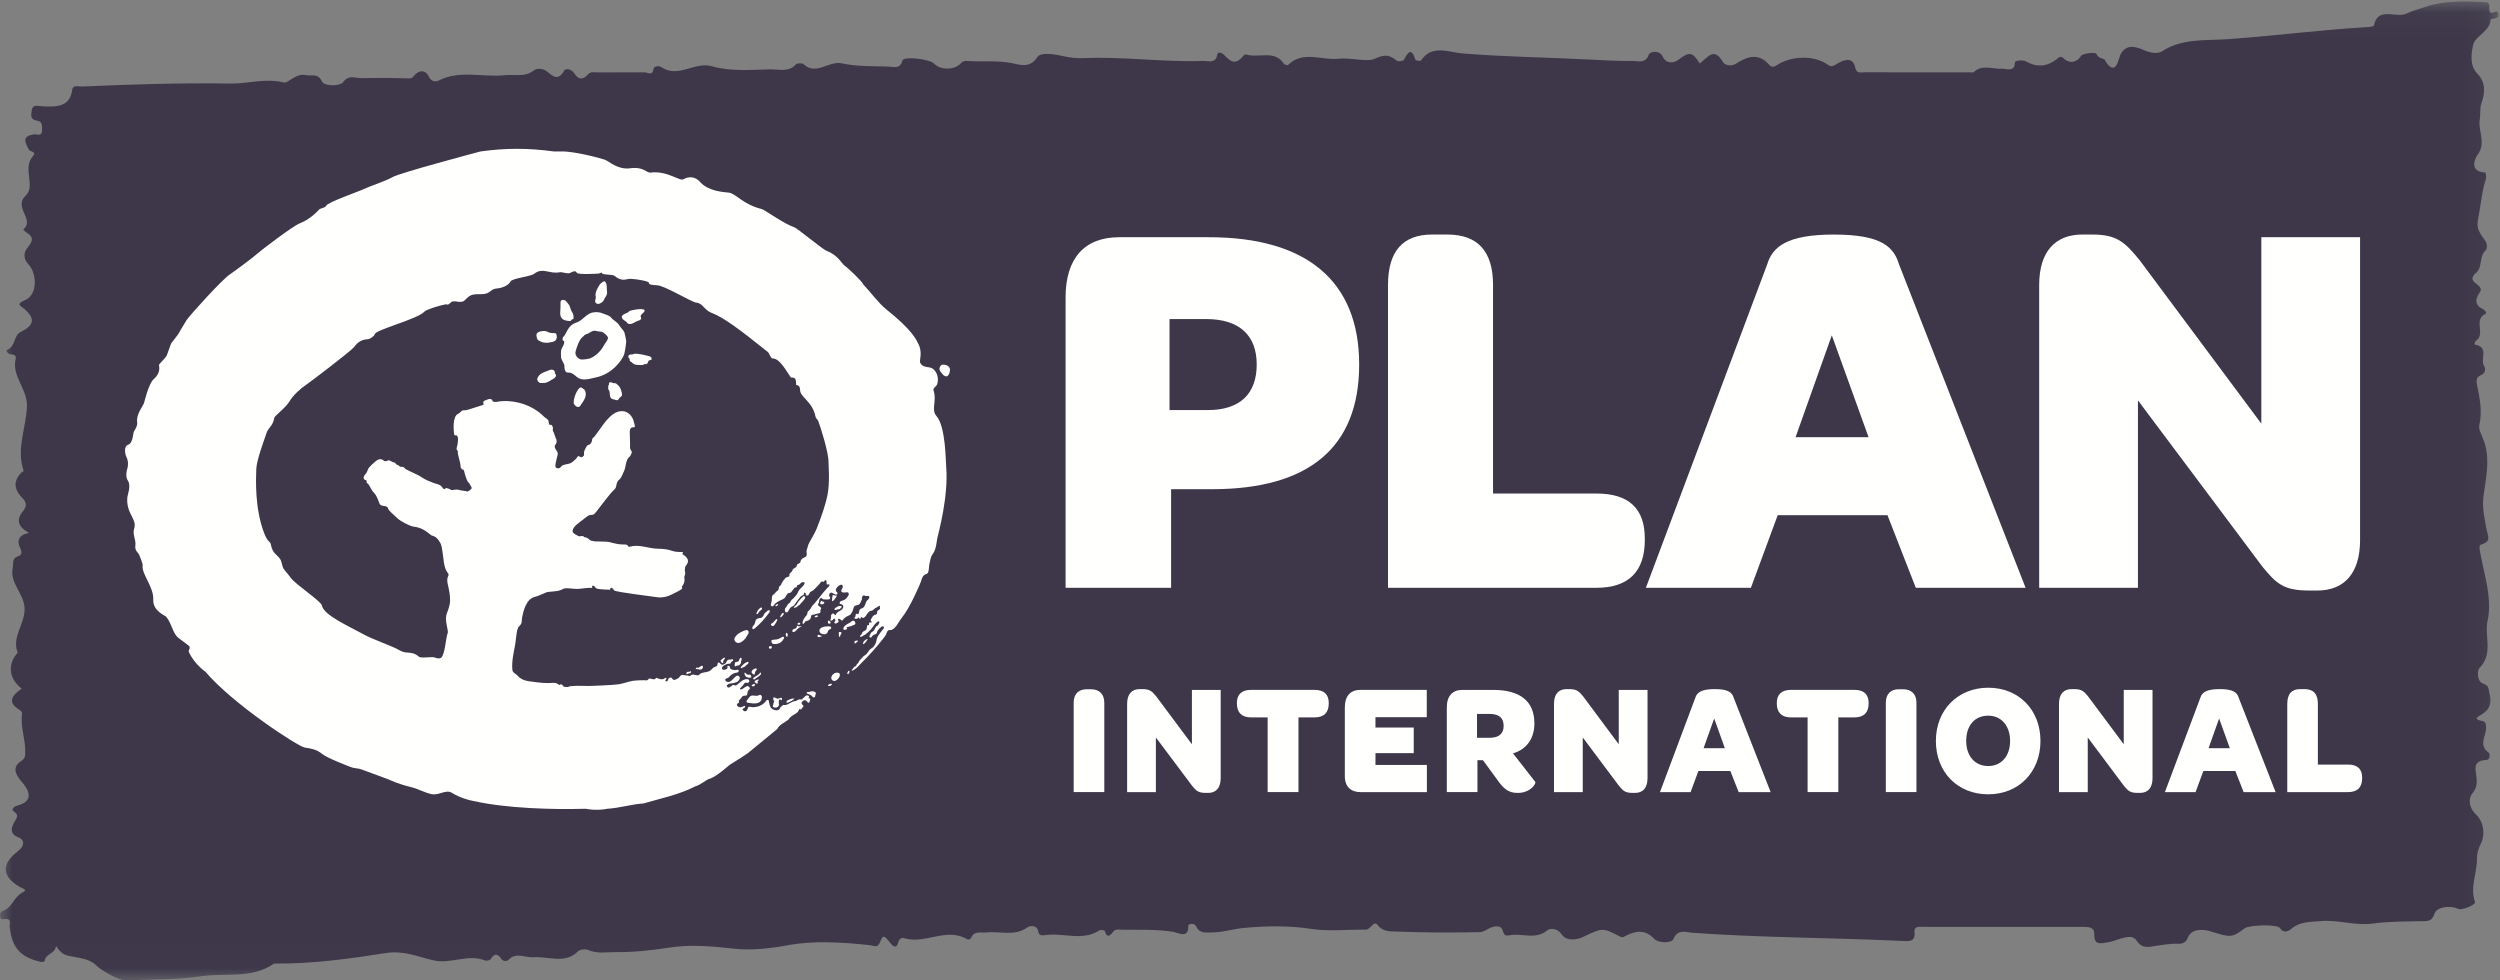<svg width="102" height="40" viewBox="0 0 102 40" fill="none" xmlns="http://www.w3.org/2000/svg">
<rect x="0" y="0" width="102" height="40" fill="#808080" stroke="none"/>
<mask id="mask0_404_721" style="mask-type:alpha" maskUnits="userSpaceOnUse" x="0" y="0" width="102" height="40">
<path d="M0 0.061H101.934V39.994H0V0.061Z" fill="white"/>
</mask>
<g mask="url(#mask0_404_721)">
<path fill-rule="evenodd" clip-rule="evenodd" d="M2.283 38.597C2.266 38.913 1.834 38.916 1.825 39.209C1.825 39.225 1.723 39.256 1.676 39.248C0.821 39.052 0.485 38.665 0.394 37.804C0.379 37.669 0.506 37.447 0.126 37.5C-0.056 37.526 -0.014 37.211 0.076 37.184C0.503 37.052 0.548 36.604 0.91 36.419C1.142 36.3 0.964 36.273 0.824 36.195C0.068 35.766 0.039 35.256 0.733 34.728C0.997 34.526 1.027 34.267 0.741 34.158C0.357 34.01 0.493 33.726 0.557 33.593C0.651 33.396 0.827 33.282 0.545 33.09C0.464 33.034 0.552 32.908 0.715 32.865C1.274 32.718 1.293 32.372 0.907 31.921C0.719 31.705 0.422 31.336 0.855 31.058C1.041 30.94 1.027 30.82 1.03 30.676C1.042 30.162 0.829 29.665 0.898 29.146C0.907 29.075 0.881 29.014 0.795 28.961C0.255 28.635 0.522 28.355 0.884 28.096C0.372 27.69 0.299 27.144 0.682 26.676C0.694 26.661 0.73 26.643 0.725 26.636C0.46 25.991 1.028 25.456 1.003 24.817C0.978 24.207 0.38 23.781 0.521 23.161C0.559 22.988 0.464 22.786 0.748 22.692C0.886 22.646 0.911 22.523 0.825 22.36C0.678 22.072 0.757 21.823 1.177 21.743C0.715 21.474 0.654 21.196 0.947 20.844C1.085 20.679 1.091 20.502 0.944 20.355C0.564 19.971 0.531 19.64 0.869 19.282C0.903 19.249 0.981 19.254 0.954 19.17C0.665 18.3 1.065 17.453 1.099 16.592C1.129 15.867 0.458 15.339 0.642 14.627C0.669 14.518 0.574 14.46 0.449 14.455C0.319 14.448 0.229 14.3 0.286 14.277C0.651 14.131 0.543 13.695 0.84 13.547C1.384 13.274 1.456 13.016 1.011 12.62C0.821 12.45 0.616 12.425 1.048 12.232C1.524 12.02 1.525 11.168 1.152 10.775C0.941 10.553 0.964 10.298 1.12 10.109C1.326 9.862 1.407 9.682 1.082 9.487C1.03 9.457 0.993 9.405 0.95 9.365C1.445 8.944 0.521 8.481 1.056 7.971C1.464 7.581 0.901 6.872 1.341 6.374C1.514 6.183 1.22 6.193 1.172 6.095C1.033 5.819 0.864 5.543 1.41 5.481C1.515 5.467 1.699 5.582 1.713 5.343C1.723 5.167 1.732 4.957 1.543 4.93C1.2 4.883 1.277 4.678 1.295 4.507C1.322 4.234 1.581 4.332 1.738 4.339C2.315 4.363 2.851 4.368 2.946 3.672C2.976 3.44 3.21 3.537 3.356 3.53C5.371 3.442 7.385 3.376 9.401 3.409C10.124 3.42 10.828 3.177 11.578 3.366C11.759 3.411 12.075 2.968 12.477 3.064C12.707 3.12 12.966 2.96 13.136 3.324C13.236 3.541 13.889 3.505 13.988 3.365C14.223 3.032 14.489 3.192 14.74 3.186C15.373 3.176 16.007 3.177 16.64 3.198C16.776 3.2 16.809 3.201 16.9 3.085C17.079 2.857 17.364 2.829 17.501 3.135C17.598 3.352 17.803 3.337 17.904 3.284C18.767 2.844 19.698 3.166 20.588 3.068C20.991 3.025 21.419 3.167 21.791 2.865C21.892 2.783 22.146 2.78 22.315 2.915C22.545 3.096 22.764 3.326 23.01 2.892C23.089 2.75 23.331 2.836 23.425 2.986C23.596 3.259 23.782 3.269 23.991 3.035C24.109 2.904 24.262 2.957 24.399 2.955C25.031 2.949 25.666 2.956 26.299 2.95C26.427 2.949 26.621 3.112 26.66 2.826C26.679 2.674 26.904 2.687 26.968 2.731C27.67 3.216 28.333 2.497 29.053 2.705C29.816 2.924 30.639 2.845 31.437 2.83C31.789 2.825 32.186 2.958 32.476 2.624C32.518 2.578 32.727 2.567 32.776 2.613C33.305 3.105 33.799 2.467 34.344 2.584C34.951 2.718 35.602 2.696 36.233 2.715C36.446 2.721 36.726 2.84 36.822 2.467C36.866 2.285 37.938 2.406 38.114 2.597C38.361 2.863 38.941 2.87 39.201 2.584C39.327 2.447 39.468 2.491 39.599 2.496C40.162 2.519 40.721 2.467 41.291 2.577C41.584 2.633 42.013 2.807 42.317 2.338C42.463 2.108 43.043 2.216 43.398 2.294C43.67 2.354 43.936 2.385 44.203 2.372C45.833 2.299 47.454 2.544 49.084 2.486C49.296 2.478 49.597 2.613 49.66 2.237C49.681 2.106 49.83 2.121 49.957 2.255C50.274 2.595 50.456 2.607 50.733 2.276C50.81 2.187 50.854 2.23 50.93 2.245C51.418 2.35 52.024 2.046 52.383 2.603C52.407 2.638 52.533 2.67 52.552 2.652C53.16 2.045 53.934 2.476 54.622 2.396C55.104 2.34 55.775 2.542 56.08 2.402C56.524 2.196 56.697 2.243 56.994 2.482C57.042 2.522 57.255 2.491 57.28 2.443C57.451 2.114 57.588 1.931 57.753 2.444C57.764 2.473 57.961 2.495 57.978 2.47C58.409 1.802 59.126 2.134 59.648 2.178C61.373 2.319 63.098 2.34 64.823 2.428C65.403 2.457 65.984 2.495 66.565 2.486C66.821 2.481 67.148 2.62 67.275 2.218C67.301 2.135 67.695 1.988 67.855 2.338C67.968 2.584 68.267 2.601 68.477 2.44C68.92 2.101 69.055 2.11 69.347 2.589C69.649 2.392 69.917 1.865 70.3 2.538C70.355 2.635 70.609 2.742 70.831 2.596C71.295 2.291 71.769 2.147 72.199 2.663C72.271 2.748 72.383 2.733 72.476 2.672C73.081 2.264 74.02 2.244 74.57 2.638C74.735 2.754 74.804 2.689 74.968 2.593C75.207 2.453 75.6 2.278 75.698 2.775C75.745 3.019 75.941 2.948 76.087 2.948C77.523 2.954 78.96 2.952 80.397 2.952C80.438 2.952 80.502 2.966 80.522 2.948C80.873 2.611 81.293 2.827 81.687 2.804C81.844 2.798 82.207 2.962 82.207 2.549C82.207 2.455 82.552 2.442 82.67 2.509C83.149 2.776 83.553 2.705 83.952 2.385C83.989 2.354 84.071 2.257 84.195 2.381C84.433 2.615 84.753 2.55 84.909 2.275C84.959 2.186 85.501 2.108 85.535 2.2C85.596 2.379 85.847 2.401 85.852 2.411C86.314 3.224 86.441 2.393 86.501 2.257C86.731 1.743 87.2 1.926 87.466 2.043C87.749 2.167 88.035 2.209 88.212 2.092C89.034 1.554 90.006 1.662 90.9 1.598C92.799 1.463 94.68 1.216 96.576 1.107C96.676 1.102 96.85 1.076 96.857 1.039C97.012 0.25 97.752 0.753 98.179 0.556C98.424 0.442 98.719 0.357 98.967 0.275C99.738 0.02 100.599 0.039 101.43 0.094C101.658 0.109 101.516 0.354 101.586 0.482C101.672 0.637 101.874 0.331 101.927 0.559C101.988 0.819 101.623 0.725 101.617 0.806C101.583 1.288 100.987 1.469 100.905 1.829C100.824 2.182 100.758 2.68 101.069 2.997C101.447 3.38 101.377 3.835 101.251 4.178C101.162 4.433 101.213 4.645 101.175 4.871C101.094 5.344 101.451 5.826 101.085 6.315C101.015 6.408 100.688 7.005 101.393 7.036C101.41 7.037 101.454 7.222 101.426 7.305C101.282 7.717 101.244 8.141 101.172 8.562C101.066 9.197 100.971 9.253 101.4 9.825C101.471 9.92 101.489 10.147 101.419 10.21C101.114 10.48 101.328 10.936 100.971 11.173C100.957 11.182 100.954 11.204 100.94 11.218C100.664 11.552 101.39 11.614 101.176 11.927C100.989 12.199 100.946 12.446 101.318 12.62C101.404 12.664 101.461 12.777 101.42 12.795C100.882 13.05 101.443 13.632 101.008 13.911C100.972 13.934 100.973 14.005 100.957 14.053C101.579 14.156 101.178 14.652 101.351 14.931C101.419 15.04 101.422 15.233 101.194 15.32C101.041 15.377 101.03 15.537 101.056 15.672C101.171 16.233 101.29 16.779 101.152 17.369C101.113 17.539 101.319 17.868 101.391 18.136C101.59 18.86 101.412 19.555 101.324 20.267C101.269 20.709 101.373 21.173 101.455 21.62C101.499 21.867 101.661 22.09 101.247 22.21C101.111 22.247 101.177 22.45 101.199 22.578C101.362 23.488 101.693 24.438 101.495 25.313C101.351 25.953 101.748 26.68 101.151 27.263C101.085 27.326 101.033 27.796 101.312 27.89C101.57 27.981 101.52 28.111 101.565 28.269C101.67 28.638 101.615 28.939 101.245 29.153C101.082 29.248 100.904 29.345 101.248 29.409C101.43 29.443 101.421 29.539 101.431 29.653C101.463 30.007 101.085 30.393 101.55 30.717C101.597 30.751 101.605 30.996 101.457 31.004C100.865 31.036 101.006 31.37 101.04 31.705C101.064 31.928 101.064 32.14 100.866 32.378C100.712 32.566 100.708 32.936 101.028 33.238C101.342 33.534 101.402 34.063 101.224 34.413C101.12 34.624 101.056 34.814 101.06 35.019C101.07 35.613 100.768 36.195 100.979 36.8C101.019 36.92 100.44 37.15 100.301 37.085C99.919 36.908 99.405 37.035 99.334 37.264C99.214 37.635 99.005 37.58 98.746 37.585C98.096 37.599 97.455 37.592 96.802 37.681C96.102 37.78 95.395 37.515 94.675 37.582C94.252 37.618 93.827 37.597 93.484 37.898C93.456 37.925 93.202 38.138 93.031 37.873C92.913 37.693 91.759 37.739 91.575 37.879C91.053 38.284 90.976 38.239 90.186 37.998C90.015 37.943 89.432 37.82 89.257 38.266C89.192 38.435 89.072 38.513 88.879 38.504C88.542 38.491 88.218 38.558 87.888 38.602C87.658 38.635 87.4 38.716 87.169 38.371C86.95 38.047 86.421 38.366 86.064 38.433C85.632 38.516 85.438 38.556 85.444 38.08C85.447 37.828 85.198 37.815 84.976 37.815C82.822 37.816 80.666 37.815 78.511 37.817C78.338 37.818 78.083 37.759 78.111 38.04C78.157 38.45 77.858 38.401 77.586 38.389C74.743 38.255 71.891 38.261 69.047 38.057C68.793 38.039 68.451 37.883 68.273 38.318C68.21 38.477 67.683 38.501 67.487 38.299C67.099 37.897 66.719 37.981 66.304 38.194C66.224 38.236 66.193 38.264 66.101 38.215C65.364 37.828 65.379 37.859 64.568 38.236C64.328 38.345 63.905 38.415 63.707 38.112C63.535 37.857 63.239 37.867 63.125 37.961C62.639 38.364 62.08 38.052 61.578 38.162C61.233 38.237 61.407 37.845 61.144 37.804C60.807 37.749 60.625 38.029 60.369 38.032C59.241 38.053 58.115 38.052 56.989 38.008C56.739 37.998 56.427 38.03 56.205 37.74C56.044 37.529 55.933 37.934 55.718 37.931C54.979 37.919 54.224 38.01 53.505 37.9C52.576 37.755 51.646 37.778 50.741 37.861C50.332 37.896 49.896 38.043 49.452 38.043C49.209 38.043 48.943 38.102 48.812 37.808C48.74 37.648 48.477 37.672 48.481 37.777C48.506 38.324 48.036 38.048 47.893 38.023C47.196 37.905 46.497 37.942 45.799 37.934C45.665 37.932 45.512 37.879 45.403 38.03C45.272 38.211 45.145 38.258 45.076 37.981C45.071 37.956 44.909 37.927 44.864 37.955C44.162 38.417 43.372 38.04 42.636 38.155C42.517 38.175 42.38 38.168 42.358 38.001C42.322 37.727 42.014 37.767 41.924 37.833C41.402 38.212 40.807 37.986 40.251 38.043C40.017 38.068 39.738 37.966 39.622 38.268C39.61 38.304 39.505 38.348 39.484 38.334C38.635 37.81 37.759 38.534 36.904 38.282C36.776 38.243 36.685 38.306 36.647 38.455C36.577 38.722 36.438 38.618 36.325 38.474C36.075 38.153 36.024 38.132 35.91 38.426C35.806 38.7 35.678 38.584 35.49 38.563C34.384 38.446 33.237 38.366 32.178 38.56C31.409 38.701 30.655 38.785 29.927 38.704C29.041 38.603 28.138 38.53 27.294 38.663C26.563 38.777 25.847 38.854 25.115 38.846C24.744 38.842 24.365 38.923 23.999 38.759C23.891 38.713 23.663 38.733 23.592 38.805C23.057 39.353 22.378 39.009 21.77 39.056C21.427 39.083 21.061 38.831 20.745 39.162C20.682 39.228 20.526 39.228 20.463 39.133C20.305 38.901 20.177 38.885 20.02 39.133C19.991 39.179 19.851 39.213 19.793 39.188C19.095 38.907 18.401 39.341 17.704 39.186C17.066 39.045 16.486 38.77 15.757 38.883C14.246 39.117 12.724 39.333 11.181 39.312C10.296 39.942 9.212 39.688 8.226 39.829C7.208 39.978 6.16 39.955 5.125 39.999C4.856 40.011 4.121 39.589 3.918 39.383C3.63 39.095 3.176 39.082 2.806 38.999C2.518 38.936 2.433 38.794 2.283 38.597Z" fill="#3D3749"/>
</g>
<path fill-rule="evenodd" clip-rule="evenodd" d="M47.717 16.731H49.282C50.59 16.731 51.274 16.067 51.274 14.873C51.274 13.681 50.567 13.018 49.217 13.018H47.717V16.731ZM43.476 12.133C43.476 10.541 44.245 9.679 45.66 9.679H49.325C53.288 9.679 55.454 11.448 55.454 14.873C55.454 18.279 53.374 19.959 49.453 19.959H47.781V23.982H43.476V12.133Z" fill="#FFFFFE"/>
<path fill-rule="evenodd" clip-rule="evenodd" d="M56.631 11.625C56.631 10.232 57.252 9.569 58.431 9.569H59.052C60.273 9.569 60.916 10.232 60.916 11.625V20.136H65.136C66.466 20.136 67.108 20.756 67.108 21.972V22.036C67.108 23.297 66.466 23.982 65.136 23.982H56.631V11.625Z" fill="#FFFFFE"/>
<path fill-rule="evenodd" clip-rule="evenodd" d="M73.259 17.837H76.237L74.738 13.681L73.259 17.837ZM77.009 21.021H72.53L71.437 23.982H67.152L72.102 10.785C72.317 10.077 72.894 9.57 74.822 9.57C76.773 9.57 77.265 10.077 77.48 10.785L82.644 23.982H78.165L77.009 21.021Z" fill="#FFFFFE"/>
<path fill-rule="evenodd" clip-rule="evenodd" d="M83.199 11.625C83.199 10.254 83.864 9.569 84.957 9.569H85.365C86.371 9.569 86.692 9.879 87.291 10.608L92.262 17.284V9.679H96.291V22.036C96.291 23.408 95.626 24.093 94.555 24.093H94.214C93.183 24.093 92.885 23.828 92.306 23.119L87.228 16.335V23.982H83.199V11.625Z" fill="#FFFFFE"/>
<path fill-rule="evenodd" clip-rule="evenodd" d="M43.806 28.67C43.806 28.305 44.018 28.122 44.33 28.122H44.512C44.837 28.122 45.055 28.305 45.055 28.67V32.317H43.806V28.67Z" fill="#FFFFFE"/>
<path fill-rule="evenodd" clip-rule="evenodd" d="M45.987 28.716C45.987 28.314 46.182 28.116 46.499 28.116H46.619C46.912 28.116 47.005 28.206 47.18 28.42L48.63 30.366V28.148H49.804V31.75C49.804 32.149 49.61 32.35 49.298 32.35H49.199C48.899 32.35 48.811 32.272 48.642 32.066L47.16 30.088V32.318H45.987V28.716Z" fill="#FFFFFE"/>
<path fill-rule="evenodd" clip-rule="evenodd" d="M50.465 28.703V28.684C50.465 28.329 50.666 28.147 51.041 28.147H53.632C54.02 28.147 54.213 28.329 54.213 28.684V28.703C54.213 29.07 54.02 29.27 53.632 29.27H52.977V32.317H51.72V29.27H51.041C50.666 29.27 50.465 29.07 50.465 28.703Z" fill="#FFFFFE"/>
<path fill-rule="evenodd" clip-rule="evenodd" d="M54.869 31.668V28.862C54.869 28.399 55.094 28.147 55.506 28.147H58.212V29.263H56.119V29.683H57.68V30.727H56.119V31.21H58.217V32.318H55.506C55.124 32.318 54.869 32.104 54.869 31.668Z" fill="#FFFFFE"/>
<path fill-rule="evenodd" clip-rule="evenodd" d="M60.262 30.101H60.786C61.161 30.101 61.349 29.927 61.349 29.618C61.349 29.295 61.166 29.128 60.774 29.128H60.262V30.101ZM61.08 31.802L60.505 31.017H60.28V32.317H59.03V28.863C59.03 28.399 59.256 28.148 59.668 28.148H60.918C62.041 28.148 62.603 28.625 62.603 29.516C62.603 30.12 62.297 30.571 61.73 30.738L62.641 31.904C62.678 31.956 62.461 32.351 61.922 32.351C61.535 32.351 61.341 32.175 61.08 31.802Z" fill="#FFFFFE"/>
<path fill-rule="evenodd" clip-rule="evenodd" d="M63.403 28.716C63.403 28.314 63.596 28.116 63.914 28.116H64.032C64.327 28.116 64.422 28.206 64.598 28.42L66.045 30.366V28.148H67.219V31.75C67.219 32.149 67.026 32.35 66.713 32.35H66.612C66.313 32.35 66.227 32.272 66.057 32.066L64.576 30.088V32.318H63.403V28.716Z" fill="#FFFFFE"/>
<path fill-rule="evenodd" clip-rule="evenodd" d="M69.506 30.526H70.374L69.939 29.315L69.506 30.526ZM70.598 31.456H69.295L68.976 32.318H67.727L69.168 28.471C69.23 28.264 69.4 28.115 69.962 28.115C70.529 28.115 70.674 28.264 70.736 28.471L72.242 32.318H70.937L70.598 31.456Z" fill="#FFFFFE"/>
<path fill-rule="evenodd" clip-rule="evenodd" d="M72.493 28.703V28.684C72.493 28.329 72.692 28.147 73.069 28.147H75.66C76.047 28.147 76.24 28.329 76.24 28.684V28.703C76.24 29.07 76.047 29.27 75.66 29.27H75.004V32.317H73.75V29.27H73.069C72.692 29.27 72.493 29.07 72.493 28.703Z" fill="#FFFFFE"/>
<path fill-rule="evenodd" clip-rule="evenodd" d="M76.942 28.67C76.942 28.305 77.154 28.122 77.467 28.122H77.648C77.972 28.122 78.191 28.305 78.191 28.67V32.317H76.942V28.67Z" fill="#FFFFFE"/>
<path fill-rule="evenodd" clip-rule="evenodd" d="M82.012 30.23C82.012 29.618 81.656 29.199 81.12 29.199C80.571 29.199 80.221 29.598 80.221 30.23C80.221 30.848 80.578 31.254 81.12 31.254C81.656 31.254 82.012 30.848 82.012 30.23ZM78.984 30.23C78.984 28.967 79.877 28.059 81.12 28.059C82.364 28.059 83.251 28.961 83.251 30.23C83.251 31.499 82.364 32.408 81.12 32.408C79.872 32.408 78.984 31.506 78.984 30.23Z" fill="#FFFFFE"/>
<path fill-rule="evenodd" clip-rule="evenodd" d="M84.007 28.716C84.007 28.314 84.201 28.116 84.518 28.116H84.636C84.931 28.116 85.025 28.206 85.2 28.42L86.649 30.366V28.148H87.823V31.75C87.823 32.149 87.63 32.35 87.316 32.35H87.217C86.916 32.35 86.829 32.272 86.66 32.066L85.18 30.088V32.318H84.007V28.716Z" fill="#FFFFFE"/>
<path fill-rule="evenodd" clip-rule="evenodd" d="M90.109 30.526H90.977L90.54 29.315L90.109 30.526ZM91.202 31.456H89.897L89.579 32.318H88.328L89.773 28.471C89.836 28.264 90.004 28.115 90.566 28.115C91.135 28.115 91.277 28.264 91.34 28.471L92.845 32.318H91.54L91.202 31.456Z" fill="#FFFFFE"/>
<path fill-rule="evenodd" clip-rule="evenodd" d="M93.321 28.716C93.321 28.31 93.503 28.116 93.846 28.116H94.028C94.383 28.116 94.569 28.31 94.569 28.716V31.195H95.801C96.189 31.195 96.376 31.377 96.376 31.731V31.75C96.376 32.118 96.189 32.318 95.801 32.318H93.321V28.716Z" fill="#FFFFFE"/>
<path fill-rule="evenodd" clip-rule="evenodd" d="M9.385 11.19C9.091 11.375 7.781 12.818 7.612 13.06C7.539 13.168 7.284 13.618 7.264 13.643C7.226 13.693 7.034 13.951 6.999 13.989C6.967 14.018 6.826 14.471 6.792 14.526C6.733 14.624 6.5 14.84 6.486 14.889C6.477 14.92 6.595 15.188 6.272 15.468C6.059 15.657 5.898 16.385 5.876 16.444C5.827 16.577 5.549 16.913 5.596 17.221C5.617 17.354 5.54 17.485 5.467 17.599C5.416 17.704 5.435 18.072 5.223 18.148C5.039 18.214 5.106 18.535 5.152 18.628C5.294 18.9 5.178 19.164 5.177 19.184C5.176 19.205 5.108 19.444 5.213 19.601C5.364 19.823 5.199 20.188 5.193 20.313C5.15 20.978 5.605 21.174 5.474 21.566C5.394 21.811 5.559 22.017 5.522 22.265C5.493 22.469 5.647 22.559 5.676 22.628C5.694 22.666 5.829 23.001 5.821 23.058C5.761 23.417 6.283 23.945 6.253 24.471C6.229 24.923 6.748 25.12 6.782 25.164C7.036 25.48 7.036 25.86 7.308 26.046C7.333 26.065 7.628 26.294 7.663 26.315C7.829 26.413 7.676 26.529 7.7 26.585C7.914 27.086 8.38 27.406 8.38 27.406C9.504 28.729 12.171 30.465 12.429 30.499C12.686 30.536 12.931 30.582 13.13 30.752C13.342 30.933 14.297 31.291 14.299 31.291C14.438 31.352 14.586 31.338 14.726 31.384C14.859 31.433 15.688 31.741 15.808 31.783C15.974 31.846 16.174 31.968 16.794 32.12C17.062 32.184 17.335 32.346 17.611 32.401C17.922 32.464 18.191 32.187 18.45 32.354C18.738 32.537 19.139 32.654 19.326 32.682C20.654 32.981 22.544 33.037 23.892 32.997C23.892 32.997 24.321 33.093 24.78 32.997C25.252 32.972 25.785 32.809 26.254 32.781C26.933 32.582 27.731 32.417 28.37 32.082C28.593 32.029 28.84 31.779 28.981 31.766C29.289 31.643 29.732 31.229 29.781 31.199C29.83 31.169 30.242 30.909 30.242 30.909C30.242 30.909 30.378 30.82 30.516 30.726C30.609 30.648 31.71 29.745 31.71 29.745C31.798 29.557 32.01 29.486 32.169 29.361C32.185 29.333 32.203 29.307 32.226 29.283C32.284 29.221 32.361 29.178 32.434 29.133C32.47 29.112 32.503 29.09 32.534 29.063C32.548 29.045 32.562 29.031 32.572 29.014C32.585 28.992 32.59 28.968 32.603 28.947C32.611 28.937 32.62 28.928 32.633 28.928C32.651 28.927 32.664 28.949 32.682 28.946C32.697 28.944 32.705 28.918 32.711 28.908C32.724 28.881 32.738 28.872 32.76 28.856C32.791 28.837 32.782 28.791 32.76 28.769C32.74 28.75 32.711 28.731 32.705 28.696C32.697 28.647 32.743 28.608 32.782 28.585C32.82 28.563 32.864 28.569 32.9 28.594C32.929 28.614 32.942 28.656 32.975 28.669C33.012 28.681 33.042 28.634 33.038 28.601C33.037 28.573 33.038 28.563 33.058 28.538C33.086 28.494 33.011 28.501 32.991 28.485C32.971 28.47 33.008 28.457 33.012 28.441C33.023 28.395 32.971 28.375 32.936 28.371C32.892 28.368 32.86 28.394 32.831 28.425C32.819 28.443 32.803 28.46 32.785 28.472C32.776 28.477 32.757 28.477 32.749 28.485C32.742 28.494 32.748 28.511 32.745 28.521C32.74 28.543 32.715 28.539 32.698 28.538C32.678 28.536 32.658 28.533 32.639 28.533C32.613 28.535 32.582 28.543 32.558 28.55C32.539 28.557 32.527 28.573 32.51 28.583C32.485 28.597 32.46 28.605 32.43 28.607C32.353 28.614 32.289 28.66 32.221 28.692C32.169 28.718 32.119 28.752 32.062 28.762C32.043 28.766 32.011 28.769 31.991 28.766C31.971 28.762 31.963 28.753 31.943 28.769C31.928 28.782 31.914 28.802 31.896 28.814C31.881 28.828 31.858 28.833 31.847 28.849C31.832 28.872 31.83 28.898 31.811 28.921C31.791 28.949 31.767 28.965 31.735 28.975C31.66 28.997 31.558 28.962 31.495 28.918C31.413 28.86 31.393 28.731 31.374 28.634C31.368 28.6 31.373 28.547 31.304 28.557C31.275 28.563 31.253 28.599 31.237 28.621C31.155 28.727 31.039 28.791 30.914 28.828C30.849 28.843 30.785 28.849 30.718 28.855C30.665 28.856 30.613 28.828 30.561 28.837C30.527 28.84 30.52 28.872 30.51 28.901C30.5 28.924 30.491 28.946 30.483 28.968C30.455 29.019 30.415 29.033 30.362 29.011C30.332 28.995 30.266 28.956 30.312 28.917C30.34 28.894 30.42 28.866 30.399 28.814C30.389 28.786 30.346 28.808 30.329 28.817C30.293 28.837 30.259 28.856 30.217 28.858C30.155 28.858 30.074 28.83 30.067 28.759C30.067 28.747 30.067 28.733 30.072 28.723C30.08 28.708 30.093 28.702 30.105 28.696C30.121 28.689 30.144 28.676 30.154 28.66C30.167 28.638 30.136 28.614 30.143 28.591C30.146 28.566 30.206 28.53 30.224 28.504C30.252 28.46 30.27 28.42 30.32 28.395C30.363 28.377 30.458 28.395 30.479 28.351C30.502 28.292 30.487 28.231 30.531 28.17C30.58 28.104 30.626 28.111 30.573 28.035C30.508 27.944 30.412 28.027 30.345 28.073C30.312 28.096 30.272 28.129 30.228 28.131C30.171 28.133 30.193 28.087 30.221 28.057C30.248 28.021 30.292 27.993 30.318 27.957C30.355 27.903 30.371 27.845 30.449 27.854C30.485 27.858 30.526 27.872 30.554 27.833C30.607 27.767 30.547 27.708 30.484 27.707C30.407 27.705 30.333 27.738 30.272 27.777C30.217 27.817 30.166 27.858 30.115 27.903C30.067 27.943 30.027 27.991 29.963 27.957C29.947 27.948 29.942 27.943 29.921 27.945C29.883 27.951 29.851 27.984 29.822 28.007C29.754 28.059 29.681 28.087 29.653 27.977C29.645 27.951 29.721 27.917 29.741 27.897C29.741 27.897 29.907 27.873 29.943 27.865C29.995 27.852 30.092 27.827 30.127 27.781C30.139 27.765 30.143 27.75 30.159 27.732C30.232 27.647 30.133 27.525 30.039 27.582C29.973 27.624 29.923 27.701 29.864 27.75C29.822 27.788 29.769 27.826 29.711 27.826C29.66 27.826 29.561 27.777 29.596 27.711C29.614 27.676 29.677 27.676 29.707 27.655C29.747 27.632 29.768 27.588 29.805 27.559C29.866 27.506 29.934 27.469 30.01 27.452C30.056 27.445 30.139 27.441 30.139 27.369C30.141 27.336 30.11 27.322 30.08 27.326C30.041 27.334 30.012 27.344 29.97 27.339C29.914 27.33 29.848 27.329 29.805 27.286C29.769 27.252 29.788 27.171 29.734 27.167C29.638 27.159 29.702 27.219 29.675 27.27C29.646 27.32 29.492 27.359 29.462 27.295C29.43 27.225 29.519 27.153 29.574 27.129C29.623 27.105 29.681 27.081 29.736 27.079C29.763 27.077 29.781 27.086 29.805 27.067C29.824 27.051 29.834 26.986 29.879 26.976C29.907 26.971 29.933 26.919 29.893 26.899C29.87 26.89 29.831 26.909 29.807 26.912C29.78 26.917 29.75 26.907 29.723 26.915C29.661 26.934 29.653 26.989 29.622 27.037C29.595 27.079 29.532 27.112 29.484 27.121C29.416 27.134 29.399 27.065 29.346 27.038C29.265 26.999 29.284 27.097 29.266 27.14C29.246 27.196 29.184 27.198 29.137 27.222C29.086 27.243 29.054 27.295 29.013 27.332C28.909 27.431 28.776 27.415 28.651 27.452C28.543 27.488 28.577 27.495 28.531 27.529C28.436 27.6 28.318 27.488 28.216 27.534C28.206 27.536 28.16 27.581 28.136 27.586C28.103 27.597 28.103 27.561 28.074 27.561C27.916 27.556 27.864 27.531 27.833 27.536C27.785 27.547 27.747 27.579 27.724 27.62C27.676 27.692 27.537 27.742 27.502 27.742C27.46 27.74 27.434 27.697 27.408 27.664C27.373 27.627 27.341 27.638 27.299 27.669C27.252 27.701 27.252 27.776 27.226 27.792C27.197 27.806 27.138 27.808 27.148 27.759C27.156 27.737 27.178 27.72 27.188 27.697C27.197 27.673 27.186 27.653 27.155 27.655C27.138 27.655 27.096 27.693 27.08 27.701C27.033 27.72 26.965 27.716 26.918 27.705C26.895 27.695 26.87 27.691 26.848 27.681C26.828 27.673 26.809 27.655 26.787 27.655C26.752 27.658 26.743 27.705 26.707 27.712C26.668 27.723 26.625 27.71 26.588 27.701C26.561 27.692 26.519 27.676 26.488 27.684L26.411 27.753C26.357 27.764 26.3 27.753 26.248 27.753C26.211 27.75 25.911 27.761 25.798 27.781C25.596 27.82 25.406 27.899 25.203 27.924C25.002 27.951 24.089 27.992 23.959 27.988C23.834 27.984 23.254 27.962 23.189 28.025C23.179 28.038 23.048 28.025 23.024 28.023C22.975 28.02 22.972 27.951 22.928 27.934C22.807 27.879 22.904 28.009 22.754 27.906C22.656 27.836 22.522 27.865 22.362 27.87C22.098 27.876 21.653 27.802 21.56 27.792C21.398 27.77 21.23 27.697 21.137 27.586C21.057 27.488 20.92 27.463 20.905 27.33C20.864 26.999 20.983 26.497 21.01 26.356C21.039 26.216 21.08 25.693 21.124 25.656C21.149 25.632 21.124 25.614 21.149 25.59C21.331 25.406 21.266 25.399 21.3 25.214C21.355 24.903 21.473 24.441 21.818 24.354C21.981 24.312 22.178 24.211 22.289 24.169C22.426 24.12 22.7 24.157 22.91 24.061C22.956 24.038 22.988 24.013 23.041 24.006C23.247 23.985 23.452 24.047 23.654 24.022C23.853 23.995 24.073 23.977 24.12 23.985C24.199 24.003 24.138 23.914 24.169 23.901C24.265 23.866 24.26 23.991 24.375 24.022C24.458 24.045 24.798 24.061 24.886 24.061C24.908 24.061 24.89 24.019 24.906 23.999C24.966 23.932 25.025 24.059 25.061 24.09C25.149 24.163 26.634 24.334 26.736 24.356C26.903 24.393 27.152 24.38 27.359 24.277C27.45 24.233 27.762 24.09 27.824 24.021C27.849 23.993 27.808 23.951 27.826 23.925C27.885 23.858 27.952 23.726 27.921 23.573C27.913 23.525 27.937 23.48 27.952 23.436C27.976 23.365 27.934 23.317 27.94 23.245C27.946 23.183 27.954 23.102 28 23.055C28.077 22.976 28.084 22.87 28.053 22.809C27.989 22.69 27.883 22.638 27.857 22.62C27.797 22.584 27.857 22.622 27.864 22.544C27.865 22.506 27.752 22.523 27.752 22.523C27.752 22.523 27.536 22.515 27.463 22.487C27.261 22.412 27.064 22.39 26.848 22.388C26.513 22.384 26.19 22.246 25.859 22.274C25.804 22.277 25.686 22.314 25.66 22.31C25.605 22.304 25.657 22.209 25.456 22.215C25.27 22.22 25.079 22.175 24.899 22.125C24.737 22.077 24.265 22.107 24.209 22.077C24.179 22.064 24.14 22.069 24.105 22.056C24.035 22.032 24.004 21.931 23.861 21.923C23.831 21.923 23.805 21.869 23.774 21.869C23.716 21.867 23.619 21.895 23.588 21.869C23.526 21.816 23.389 21.789 23.366 21.692C23.326 21.51 23.669 21.293 23.782 21.206C23.887 21.127 24.008 20.996 24.145 21.007C24.227 21.012 24.265 20.951 24.323 20.885C24.442 20.741 24.904 20.109 25.049 19.989C25.207 19.862 25.086 19.705 25.286 19.549C25.349 19.499 25.427 19.29 25.449 19.246C25.549 19.062 25.514 18.754 25.695 18.625C25.707 18.616 25.743 18.558 25.771 18.487C25.796 18.422 25.736 18.363 25.722 18.338C25.692 18.283 25.71 18.212 25.707 18.148C25.704 18.103 25.694 17.69 25.694 17.609C25.697 17.485 25.748 17.424 25.865 17.434C25.948 17.442 25.867 17.25 25.854 17.191C25.821 17.026 25.665 16.8 25.421 16.776C25.131 16.749 24.907 16.964 24.724 17.176C24.601 17.321 24.268 17.819 24.211 17.855C24.116 17.916 24.204 17.96 24.09 18.109C24.053 18.155 23.981 18.144 23.95 18.191C23.909 18.25 23.825 18.397 23.826 18.468C23.828 18.522 23.845 18.578 23.799 18.614C23.669 18.72 23.646 18.576 23.588 18.614C23.542 18.646 23.52 18.705 23.498 18.724C23.356 18.849 23.326 18.897 23.183 18.927C23.097 18.946 22.925 18.964 22.875 19.06C22.839 19.125 22.658 19.136 22.657 19.006C22.656 18.916 22.744 18.59 22.752 18.554C22.799 18.394 22.543 18.296 22.665 18.134C22.733 18.046 22.722 17.954 22.669 17.864C22.649 17.827 22.604 17.654 22.581 17.62C22.506 17.523 22.609 17.491 22.522 17.36C22.473 17.283 22.401 17.416 22.387 17.218C22.378 17.099 22.261 17.064 22.202 17.007C22.124 16.928 22.038 16.852 21.948 16.787C21.708 16.614 21.437 16.492 21.151 16.426C20.865 16.36 20.567 16.339 20.277 16.395C20.202 16.408 20.083 16.401 20.083 16.326C20.083 16.305 20.057 16.304 20.039 16.291C19.983 16.252 19.864 16.308 19.803 16.332C19.62 16.408 19.797 16.494 19.7 16.525C19.556 16.573 19.219 16.679 19.124 16.707C19.084 16.72 19.01 16.742 18.909 16.742C18.812 16.742 18.808 16.829 18.687 16.886C18.455 16.992 18.51 17.549 18.523 17.686C18.525 17.711 18.54 17.779 18.589 17.762C18.637 17.744 18.696 17.812 18.687 17.932C18.679 18.051 18.679 18.112 18.637 18.256C18.598 18.4 18.689 18.319 18.679 18.459C18.672 18.562 18.806 18.925 18.79 19.027C18.786 19.059 18.818 19.096 18.831 19.123C18.84 19.149 18.859 19.153 18.885 19.157C18.951 19.166 18.942 19.301 18.993 19.428C19.026 19.517 19.056 19.639 19.127 19.7C19.175 19.738 19.179 19.79 19.204 19.823C19.237 19.871 19.259 19.905 19.235 19.938C19.206 19.977 19.094 20.069 19.052 20.052C18.984 20.026 18.787 20.011 18.724 19.989C18.594 19.943 18.428 20.023 18.392 19.984C18.348 19.939 18.282 19.938 18.225 19.915C18.171 19.894 18.162 19.968 18.134 19.961C18.073 19.941 18.058 19.896 18.022 19.855C17.93 19.753 17.809 19.75 17.679 19.7C17.516 19.634 17.349 19.576 17.207 19.473C17.055 19.36 16.533 19.162 16.509 19.103C16.481 19.022 16.317 19.056 16.311 19.036C16.295 18.978 16.148 18.961 16.143 18.918C16.135 18.859 16.037 18.871 15.992 18.839C15.958 18.814 15.871 18.764 15.829 18.786C15.78 18.81 15.716 18.84 15.668 18.802C15.639 18.778 15.616 18.755 15.576 18.745C15.471 18.716 15.402 18.758 15.325 18.822C15.23 18.898 15.141 18.979 15.061 19.07C15.017 19.127 14.998 19.196 14.968 19.263C14.941 19.323 14.886 19.36 14.856 19.418C14.82 19.491 14.831 19.565 14.913 19.585C15.003 19.608 14.92 19.682 14.985 19.717C15.083 19.771 15.122 19.968 15.245 20.091C15.394 20.239 15.444 20.466 15.49 20.559C15.554 20.692 15.793 20.586 15.837 20.753C15.856 20.823 15.995 20.947 16.245 21.174C16.335 21.254 16.718 21.468 16.866 21.484C17.258 21.531 17.429 21.718 17.589 21.834C17.663 21.884 17.803 21.842 17.978 22.178C18.044 22.307 18.079 22.741 18.113 22.959C18.186 23.431 18.366 23.357 18.28 23.523C18.174 23.736 18.366 23.985 18.364 24.523C18.362 24.65 18.3 24.856 18.237 25.011C18.113 25.318 18.317 25.712 18.263 25.84C18.191 26.014 18.157 26.686 18.008 26.825C17.946 26.883 17.836 26.868 17.758 26.831C17.618 26.77 17.183 26.883 17.081 26.786C16.89 26.609 16.663 26.636 16.523 26.616C16.403 26.598 16.243 26.499 16.152 26.453C15.963 26.356 15.185 26.069 14.898 25.914C14.186 25.528 13.204 25.094 13.133 24.7C13.103 24.534 12.035 23.826 11.868 23.581C11.775 23.448 11.587 23.244 11.556 23.183C11.512 23.096 11.491 22.899 11.431 22.812C11.295 22.612 11.12 22.59 11.05 22.212C11.024 22.069 10.93 22.147 10.779 21.757C10.392 20.746 10.44 19.581 10.456 19.143C10.467 18.767 10.786 17.941 10.88 17.65C10.935 17.474 11.145 17.361 11.188 17.057C11.2 16.962 11.657 16.642 11.817 16.368C11.957 16.127 12.271 15.843 12.495 15.696C12.621 15.614 14.299 14.341 14.444 14.163C14.502 14.093 14.659 13.846 15.006 13.84C15.089 13.838 15.276 13.712 15.285 13.643C15.311 13.452 17.04 13.023 17.313 12.716C17.399 12.623 17.918 12.47 18.178 12.417C18.251 12.4 18.235 12.495 18.403 12.333C18.529 12.214 18.805 12.412 18.963 12.249C19.166 12.043 19.224 11.996 19.627 12.002C20.028 12.008 19.97 11.791 20.289 11.767C20.462 11.754 20.74 11.659 20.831 11.483C20.899 11.352 21.645 11.285 21.794 11.17C22.151 10.891 22.417 11.199 22.855 11.105C22.91 11.093 23.099 11.158 23.199 11.151C23.302 11.139 23.469 10.986 23.531 11.127C23.569 11.211 24.246 11.171 24.413 11.163C24.463 11.161 24.572 11.09 24.561 11.139C24.54 11.222 24.988 11.183 25.076 11.258C25.192 11.358 25.372 11.46 25.603 11.389C25.739 11.347 26.243 11.429 26.427 11.497C26.555 11.542 26.33 11.618 26.809 11.639C27.115 11.651 28.18 12.305 28.401 12.347C28.67 12.363 28.737 12.649 29.014 12.756C29.507 12.947 30.104 13.378 31.33 14.363C31.387 14.409 31.449 14.626 31.515 14.624C31.826 14.611 32.126 15.216 32.261 15.392C32.302 15.441 32.504 15.313 32.479 15.685C32.475 15.743 32.639 15.659 32.644 15.916C32.648 16.211 33.153 16.375 33.275 17.007C33.288 17.069 33.361 17.12 33.384 17.177C33.475 17.408 33.81 18.468 33.804 18.854C33.802 18.972 33.865 19.672 33.763 20.189C33.669 20.65 33.503 21.093 33.335 21.532C33.232 21.802 32.986 22.163 32.969 22.257C32.954 22.349 32.89 22.445 32.909 22.542C32.922 22.606 32.924 22.701 32.857 22.725C32.778 22.756 32.667 22.815 32.657 22.928C32.651 22.994 32.499 23.001 32.507 23.079C32.515 23.175 32.341 23.169 32.331 23.272C32.323 23.335 32.18 23.39 32.209 23.478C32.226 23.529 32.148 23.533 32.089 23.556C32.016 23.582 31.868 23.816 31.868 23.855C31.872 23.899 31.785 23.871 31.773 24.017C31.767 24.106 31.681 24.112 31.63 24.187C31.586 24.251 31.531 24.271 31.523 24.284C31.495 24.33 31.484 24.413 31.491 24.485C31.495 24.545 31.384 24.744 31.512 24.738C31.566 24.734 31.584 24.668 31.619 24.634C31.672 24.586 31.745 24.54 31.81 24.508C31.895 24.463 32.001 24.444 32.048 24.351C32.071 24.308 32.124 24.201 32.184 24.192C32.203 24.19 32.226 24.194 32.245 24.183C32.267 24.174 32.283 24.151 32.299 24.134C32.338 24.085 32.374 24.032 32.414 23.983C32.437 23.955 32.495 23.985 32.513 23.942C32.525 23.913 32.496 23.896 32.532 23.877C32.558 23.865 32.589 23.865 32.613 23.848C32.633 23.834 32.652 23.811 32.672 23.791C32.715 23.757 32.763 23.731 32.815 23.765C32.889 23.816 32.644 24.026 32.628 24.045C32.568 24.112 32.55 24.206 32.492 24.276C32.448 24.33 32.399 24.385 32.349 24.434C32.33 24.45 32.305 24.463 32.288 24.485C32.273 24.508 32.26 24.534 32.249 24.556C32.224 24.597 32.182 24.619 32.15 24.653C32.117 24.688 32.104 24.73 32.075 24.769C32.03 24.824 32.006 24.862 32.029 24.936C32.043 24.984 32.073 25.002 32.117 24.979C32.157 24.96 32.172 24.917 32.193 24.877C32.212 24.839 32.233 24.806 32.266 24.78C32.302 24.753 32.34 24.734 32.378 24.711C32.407 24.695 32.423 24.661 32.443 24.633C32.49 24.556 32.55 24.485 32.606 24.415C32.638 24.376 32.667 24.325 32.716 24.303C32.742 24.295 32.776 24.295 32.79 24.264C32.802 24.233 32.789 24.18 32.835 24.178C32.875 24.176 32.871 24.228 32.876 24.256C32.882 24.29 32.892 24.297 32.924 24.297C32.971 24.299 32.989 24.277 33.008 24.237C33.021 24.201 33.052 24.154 33.084 24.138C33.122 24.115 33.159 24.104 33.192 24.074C33.243 24.026 33.292 23.979 33.337 23.929C33.371 23.895 33.405 23.859 33.435 23.823C33.462 23.79 33.485 23.744 33.525 23.729C33.55 23.716 33.571 23.733 33.599 23.736C33.624 23.739 33.623 23.73 33.633 23.707C33.643 23.691 33.657 23.667 33.679 23.669C33.728 23.67 33.726 23.739 33.726 23.776C33.726 23.791 33.72 23.82 33.73 23.834C33.743 23.852 33.773 23.847 33.793 23.844C33.829 23.838 33.852 23.838 33.839 23.885C33.834 23.91 33.813 23.933 33.795 23.951C33.746 24.002 33.695 24.045 33.655 24.102C33.635 24.125 33.613 24.148 33.594 24.172C33.534 24.247 33.475 24.321 33.414 24.397C33.363 24.457 33.313 24.522 33.263 24.581C33.235 24.616 33.206 24.656 33.173 24.681C33.127 24.719 33.115 24.757 33.089 24.806C33.054 24.869 33.005 24.903 32.962 24.951C32.939 24.98 32.944 25.016 32.936 25.049C32.925 25.09 32.906 25.105 32.88 25.136C32.821 25.206 32.769 25.284 32.749 25.371C32.74 25.41 32.742 25.483 32.794 25.442C32.825 25.416 32.83 25.376 32.864 25.354C32.89 25.335 32.929 25.333 32.96 25.321C33.008 25.306 33.05 25.273 33.072 25.227C33.089 25.191 33.084 25.126 33.113 25.099C33.136 25.078 33.182 25.081 33.213 25.073C33.252 25.062 33.294 25.049 33.332 25.039C33.367 25.032 33.412 25.03 33.444 25.011C33.446 25.007 33.451 25.004 33.455 25.002C33.46 24.995 33.465 24.987 33.47 24.979C33.475 24.966 33.479 24.945 33.477 24.929C33.475 24.909 33.458 24.903 33.475 24.885C33.485 24.869 33.498 24.853 33.502 24.832C33.507 24.801 33.485 24.778 33.463 24.762C33.433 24.741 33.381 24.714 33.376 24.67C33.373 24.643 33.392 24.625 33.402 24.604C33.413 24.586 33.42 24.563 33.422 24.54C33.424 24.525 33.419 24.508 33.423 24.492C33.426 24.474 33.433 24.459 33.442 24.446C33.452 24.431 33.471 24.405 33.485 24.398C33.531 24.385 33.547 24.444 33.587 24.452C33.62 24.456 33.647 24.459 33.68 24.459C33.716 24.459 33.752 24.463 33.789 24.459C33.813 24.456 33.846 24.452 33.86 24.427C33.869 24.416 33.872 24.397 33.869 24.381C33.864 24.348 33.828 24.327 33.825 24.299C33.822 24.273 33.839 24.236 33.853 24.216C33.872 24.183 33.901 24.172 33.935 24.183C34 24.201 34.07 24.279 34.141 24.254C34.17 24.243 34.178 24.208 34.163 24.181C34.158 24.167 34.141 24.16 34.132 24.147C34.123 24.137 34.115 24.125 34.109 24.112C34.09 24.061 34.113 24.013 34.145 23.973C34.173 23.939 34.212 23.893 34.257 23.88C34.276 23.871 34.298 23.858 34.321 23.855H34.337C34.365 23.855 34.383 23.892 34.385 23.919C34.389 23.951 34.38 23.982 34.362 24.01C34.341 24.051 34.298 24.102 34.34 24.145C34.378 24.18 34.428 24.18 34.475 24.172C34.496 24.172 34.516 24.167 34.537 24.167C34.553 24.167 34.577 24.163 34.593 24.169C34.62 24.181 34.637 24.228 34.63 24.258C34.62 24.301 34.582 24.334 34.561 24.376C34.536 24.419 34.483 24.453 34.441 24.479C34.415 24.495 34.383 24.501 34.354 24.509C34.31 24.525 34.276 24.538 34.261 24.581C34.246 24.625 34.268 24.643 34.31 24.65C34.359 24.658 34.407 24.688 34.407 24.744C34.407 24.839 34.328 24.89 34.255 24.931C34.221 24.948 34.189 24.966 34.162 24.99C34.148 25.003 34.135 25.016 34.127 25.032C34.121 25.039 34.102 25.09 34.099 25.09C34.063 25.1 34.037 25.052 34.01 25.035C33.996 25.026 33.982 25.023 33.966 25.032C33.957 25.039 33.953 25.048 33.946 25.058C33.934 25.068 33.919 25.071 33.912 25.087C33.906 25.1 33.907 25.12 33.906 25.136C33.905 25.164 33.908 25.201 33.899 25.23C33.894 25.248 33.875 25.28 33.879 25.303C33.888 25.338 33.947 25.319 33.965 25.306C33.988 25.288 33.996 25.259 34.017 25.245C34.05 25.215 34.09 25.293 34.082 25.322C34.076 25.348 34.051 25.361 34.044 25.382C34.03 25.409 34.053 25.43 34.076 25.438C34.115 25.451 34.217 25.397 34.215 25.348V25.344C34.207 25.311 34.163 25.262 34.218 25.248C34.246 25.24 34.27 25.262 34.29 25.277C34.308 25.291 34.33 25.318 34.354 25.318C34.383 25.319 34.404 25.265 34.423 25.248C34.455 25.212 34.494 25.186 34.531 25.162C34.588 25.125 34.665 25.11 34.71 25.06C34.758 25.003 34.797 24.915 34.815 24.839C34.825 24.806 34.836 24.758 34.861 24.736C34.919 24.676 35.016 24.705 35.071 24.642C35.095 24.619 35.107 24.59 35.118 24.561C35.125 24.533 35.139 24.508 35.154 24.485C35.176 24.456 35.165 24.427 35.166 24.394C35.168 24.363 35.184 24.327 35.207 24.308C35.238 24.286 35.264 24.287 35.293 24.306C35.338 24.344 35.41 24.29 35.452 24.324C35.498 24.365 35.445 24.441 35.409 24.471C35.298 24.555 35.323 24.708 35.219 24.792C35.181 24.822 35.126 24.824 35.092 24.859C35.043 24.911 35.061 25.005 35.018 25.052C34.996 25.073 34.957 25.03 34.932 25.044C34.914 25.054 34.91 25.083 34.908 25.1C34.907 25.114 34.908 25.13 34.905 25.142C34.897 25.166 34.836 25.206 34.871 25.236C34.888 25.248 34.916 25.248 34.933 25.25C34.963 25.252 34.972 25.245 34.99 25.223C34.996 25.212 35.009 25.197 35.022 25.2C35.036 25.201 35.048 25.223 35.058 25.231C35.067 25.238 35.085 25.259 35.098 25.248C35.107 25.24 35.11 25.215 35.114 25.206C35.121 25.19 35.136 25.175 35.155 25.175C35.173 25.178 35.166 25.184 35.173 25.195C35.189 25.223 35.24 25.208 35.26 25.193C35.278 25.182 35.294 25.164 35.309 25.148C35.341 25.11 35.367 25.065 35.395 25.026C35.425 24.987 35.458 24.948 35.5 24.931C35.527 24.919 35.555 24.921 35.583 24.911C35.614 24.897 35.641 24.873 35.664 24.849C35.71 24.804 35.768 24.796 35.816 24.753C35.842 24.73 35.896 24.688 35.901 24.748C35.903 24.758 35.895 24.775 35.897 24.78C35.9 24.796 35.909 24.801 35.909 24.816C35.907 24.875 35.806 24.897 35.788 24.948C35.78 24.972 35.79 24.995 35.787 25.013C35.777 25.085 35.713 25.068 35.667 25.097C35.61 25.136 35.564 25.206 35.535 25.268C35.519 25.299 35.52 25.303 35.538 25.335C35.547 25.348 35.577 25.373 35.564 25.393C35.553 25.41 35.512 25.39 35.495 25.393C35.439 25.402 35.463 25.46 35.454 25.496C35.443 25.535 35.394 25.468 35.376 25.541C35.367 25.58 35.372 25.623 35.356 25.662C35.338 25.704 35.289 25.732 35.25 25.753C35.24 25.759 35.228 25.76 35.217 25.767C35.206 25.772 35.196 25.781 35.187 25.793C35.177 25.806 35.181 25.831 35.173 25.85C35.166 25.863 35.156 25.875 35.146 25.884C35.126 25.905 35.098 25.927 35.091 25.957C35.084 25.974 35.094 25.983 35.111 25.985C35.124 25.988 35.136 25.98 35.146 25.973C35.152 25.971 35.154 25.967 35.161 25.966C35.168 25.963 35.176 25.961 35.181 25.958C35.189 25.954 35.198 25.948 35.206 25.943C35.223 25.934 35.238 25.927 35.257 25.916C35.276 25.905 35.298 25.896 35.316 25.882C35.391 25.824 35.459 25.757 35.526 25.686C35.595 25.612 35.647 25.518 35.716 25.445C35.746 25.413 35.786 25.368 35.827 25.357C35.907 25.335 35.882 25.419 35.851 25.457C35.835 25.474 35.834 25.498 35.816 25.516C35.803 25.528 35.786 25.528 35.771 25.539C35.753 25.553 35.733 25.584 35.72 25.605C35.693 25.656 35.67 25.712 35.629 25.751C35.599 25.776 35.563 25.784 35.537 25.819C35.512 25.853 35.498 25.898 35.481 25.937C35.468 25.97 35.459 26.004 35.506 26.011C35.566 26.02 35.572 25.97 35.602 25.934C35.632 25.896 35.696 25.892 35.737 25.867C35.778 25.84 35.782 25.803 35.794 25.761C35.801 25.74 35.837 25.677 35.858 25.68C35.865 25.63 35.905 25.637 35.932 25.603C35.945 25.584 35.937 25.578 35.962 25.569C36.004 25.551 36.071 25.539 36.063 25.605C36.059 25.647 36.019 25.683 35.995 25.713C35.925 25.804 35.859 25.884 35.806 25.983C35.754 26.078 35.77 26.183 35.712 26.279C35.683 26.323 35.65 26.383 35.61 26.416C35.572 26.452 35.522 26.468 35.487 26.507C35.454 26.543 35.423 26.589 35.396 26.63C35.355 26.697 35.294 26.729 35.231 26.776C35.206 26.796 35.185 26.817 35.168 26.844C35.142 26.88 35.099 26.91 35.071 26.948C35.043 26.983 35.035 27.025 35.008 27.056C34.969 27.099 34.931 27.114 34.931 27.179C34.901 27.185 34.897 27.174 34.872 27.196C34.86 27.206 34.846 27.217 34.836 27.23C34.821 27.248 34.806 27.272 34.79 27.292C34.782 27.301 34.746 27.334 34.749 27.348C34.768 27.411 34.961 27.239 34.979 27.225C35.041 27.163 35.098 27.097 35.161 27.035C35.318 26.88 35.47 26.719 35.617 26.555C35.746 26.41 35.873 26.262 35.99 26.109C36.045 26.041 36.109 25.97 36.147 25.892C36.176 25.84 36.187 25.751 36.243 25.718C36.281 25.697 36.343 25.715 36.388 25.695C36.566 25.618 36.67 25.357 36.788 25.212C37.123 24.807 37.54 23.835 37.574 23.73C37.602 23.649 37.627 23.459 37.803 23.417C37.912 23.388 37.893 23.138 37.916 23.031C37.949 22.887 37.963 22.728 38.051 22.612C38.202 22.417 38.215 22.084 38.239 21.973C38.29 21.741 38.706 20.243 38.604 19.041C38.583 18.806 38.585 17.408 38.211 16.979C37.971 16.707 38.236 16.366 38.089 15.929C38.054 15.822 38.209 15.776 38.239 15.669C38.342 15.323 38.135 15.035 37.958 14.998C37.803 14.968 37.597 14.968 37.537 14.779C37.512 14.701 37.646 14.373 37.47 14.032C37.386 13.868 37.245 13.491 36.176 12.635C35.819 12.346 35.554 11.953 35.236 11.622C35.142 11.437 34.584 10.926 34.44 10.819C34.34 10.747 34.181 10.404 33.72 10.232C33.567 10.175 32.529 9.313 32.41 9.274C31.968 9.127 31.211 8.563 31.072 8.528C30.297 8.336 30.019 7.887 29.728 7.858C29.507 7.837 28.888 7.799 28.563 7.422C28.384 7.219 28.126 7.174 27.885 7.314C27.727 7.407 27.233 6.953 26.533 7.042C26.387 7.061 26.259 6.792 25.718 6.865C25.201 6.936 24.863 6.586 24.679 6.517C24.503 6.452 23.404 6.163 22.908 6.18H22.603C21.547 6.036 20.622 6.036 19.602 6.18C19.361 6.244 16.3 7.058 16.016 7.226C15.777 7.369 15.134 7.584 14.973 7.659C14.638 7.819 13.34 8.257 13.299 8.405C13.275 8.483 13.066 8.493 13.014 8.554C12.981 8.592 12.66 8.948 12.236 9.109C11.967 9.21 10.691 10.176 10.451 10.388C10.28 10.541 9.515 11.106 9.385 11.19Z" fill="#FFFFFE"/>
<path fill-rule="evenodd" clip-rule="evenodd" d="M38.761 15.069C38.754 15.174 38.741 15.287 38.639 15.352C38.631 15.36 38.607 15.354 38.597 15.354C38.584 15.352 38.572 15.35 38.561 15.346C38.513 15.331 38.476 15.295 38.447 15.255C38.432 15.238 38.417 15.217 38.401 15.198C38.382 15.174 38.363 15.155 38.349 15.127C38.337 15.101 38.327 15.069 38.33 15.039C38.332 15.017 38.339 14.993 38.349 14.968C38.358 14.946 38.371 14.927 38.39 14.91C38.406 14.896 38.434 14.878 38.455 14.877C38.595 14.872 38.728 14.919 38.761 15.069Z" fill="#FFFFFE"/>
<path fill-rule="evenodd" clip-rule="evenodd" d="M31.089 24.808C31.092 24.814 31.092 24.82 31.092 24.829C31.089 24.889 31.005 24.915 30.976 24.951C30.944 24.992 30.927 25.082 30.858 25.044C30.871 24.968 30.949 24.849 31.01 24.807C31.041 24.787 31.082 24.77 31.089 24.808Z" fill="#FFFFFE"/>
<path fill-rule="evenodd" clip-rule="evenodd" d="M31.402 24.966C31.392 24.987 31.373 25.008 31.364 25.023C31.331 25.066 31.294 25.11 31.26 25.155C31.249 25.169 31.237 25.184 31.226 25.198C31.147 25.293 31.065 25.386 30.978 25.47C30.933 25.515 30.888 25.555 30.842 25.597C30.816 25.614 30.741 25.702 30.708 25.661C30.68 25.628 30.7 25.576 30.722 25.547C30.74 25.522 30.764 25.5 30.78 25.474C30.799 25.439 30.806 25.403 30.816 25.365C30.824 25.323 30.843 25.274 30.881 25.253C30.929 25.226 30.988 25.216 31.038 25.21C31.093 25.201 31.122 25.162 31.15 25.113C31.159 25.1 31.166 25.086 31.171 25.069C31.18 25.045 31.186 25.032 31.206 25.017C31.227 24.998 31.247 24.98 31.268 24.962C31.298 24.938 31.345 24.875 31.39 24.901C31.416 24.917 31.413 24.943 31.402 24.966Z" fill="#FFFFFE"/>
<path fill-rule="evenodd" clip-rule="evenodd" d="M34.887 25.38C34.897 25.4 34.901 25.426 34.899 25.447C34.894 25.48 34.856 25.493 34.831 25.501C34.797 25.519 34.763 25.533 34.726 25.544C34.692 25.553 34.652 25.566 34.615 25.573C34.599 25.578 34.498 25.601 34.545 25.629C34.583 25.65 34.556 25.672 34.524 25.686C34.496 25.695 34.441 25.708 34.417 25.683C34.386 25.654 34.437 25.569 34.459 25.544C34.486 25.513 34.524 25.49 34.56 25.468C34.599 25.447 34.637 25.429 34.673 25.405C34.712 25.38 34.743 25.347 34.782 25.329C34.829 25.311 34.868 25.339 34.887 25.38Z" fill="#FFFFFE"/>
<path fill-rule="evenodd" clip-rule="evenodd" d="M32.633 25.476C32.631 25.478 32.629 25.48 32.629 25.48C32.606 25.488 32.559 25.497 32.543 25.476C32.514 25.435 32.585 25.405 32.614 25.405C32.646 25.405 32.666 25.464 32.633 25.476Z" fill="#FFFFFE"/>
<path fill-rule="evenodd" clip-rule="evenodd" d="M32.692 25.55C32.707 25.568 32.667 25.576 32.656 25.579C32.638 25.589 32.621 25.6 32.601 25.612C32.564 25.636 32.531 25.665 32.502 25.701C32.48 25.728 32.453 25.761 32.418 25.773C32.418 25.774 32.416 25.775 32.413 25.775C32.408 25.777 32.403 25.779 32.397 25.779C32.356 25.789 32.312 25.783 32.329 25.728C32.337 25.693 32.363 25.673 32.393 25.661C32.42 25.651 32.455 25.645 32.48 25.626C32.506 25.605 32.518 25.568 32.51 25.533C32.524 25.523 32.542 25.532 32.556 25.54C32.576 25.548 32.589 25.558 32.611 25.556C32.629 25.554 32.647 25.55 32.664 25.548C32.669 25.548 32.686 25.547 32.692 25.55Z" fill="#FFFFFE"/>
<path fill-rule="evenodd" clip-rule="evenodd" d="M30.421 26.041C30.318 26.166 30.139 26.297 30.024 26.198C29.91 26.101 29.972 26.008 30.055 25.914C30.184 25.79 30.461 25.666 30.515 25.723C30.61 25.819 30.459 25.94 30.421 26.041Z" fill="#FFFFFE"/>
<path fill-rule="evenodd" clip-rule="evenodd" d="M34.252 25.983C34.226 25.982 34.223 25.917 34.225 25.898C34.226 25.882 34.227 25.868 34.226 25.851C34.223 25.834 34.214 25.815 34.224 25.799C34.239 25.775 34.282 25.785 34.304 25.79C34.328 25.793 34.336 25.802 34.331 25.831C34.327 25.859 34.302 25.884 34.29 25.91C34.281 25.93 34.285 25.967 34.265 25.982C34.26 25.983 34.256 25.985 34.252 25.983Z" fill="#FFFFFE"/>
<path fill-rule="evenodd" clip-rule="evenodd" d="M32.105 25.982C32.073 25.985 32.043 25.885 32.069 25.834C32.081 25.808 32.106 25.827 32.122 25.844C32.143 25.867 32.142 25.901 32.137 25.93C32.134 25.952 32.137 25.976 32.105 25.982Z" fill="#FFFFFE"/>
<path fill-rule="evenodd" clip-rule="evenodd" d="M31.93 26.133C31.946 26.115 31.954 26.092 31.967 26.072C31.977 26.053 31.993 26.046 31.993 26.025C31.993 25.988 31.958 25.97 31.927 25.983C31.893 25.994 31.867 26.017 31.837 26.035C31.787 26.065 31.73 26.083 31.67 26.092C31.631 26.095 31.592 26.094 31.552 26.102C31.53 26.106 31.492 26.111 31.479 26.13C31.466 26.149 31.481 26.191 31.484 26.212C31.502 26.287 31.603 26.278 31.661 26.275C31.715 26.271 31.768 26.255 31.817 26.231C31.86 26.203 31.902 26.173 31.93 26.133Z" fill="#FFFFFE"/>
<path fill-rule="evenodd" clip-rule="evenodd" d="M34.994 26.136C34.999 26.138 35.001 26.14 35.004 26.143C35.012 26.156 34.99 26.175 34.981 26.182C34.964 26.193 34.952 26.2 34.941 26.218C34.93 26.24 34.918 26.248 34.893 26.251C34.862 26.253 34.852 26.214 34.862 26.186C34.871 26.15 34.911 26.138 34.942 26.136C34.953 26.135 34.98 26.133 34.994 26.136Z" fill="#FFFFFE"/>
<path fill-rule="evenodd" clip-rule="evenodd" d="M31.437 26.468H31.418C31.384 26.465 31.352 26.42 31.377 26.388C31.4 26.36 31.473 26.341 31.485 26.384C31.497 26.427 31.475 26.462 31.437 26.468Z" fill="#FFFFFE"/>
<path fill-rule="evenodd" clip-rule="evenodd" d="M29.506 27.02V27.025C29.507 27.048 29.52 27.059 29.49 27.056C29.458 27.056 29.415 27.005 29.405 26.98C29.39 26.944 29.397 26.942 29.425 26.923C29.458 26.898 29.49 26.864 29.523 26.846C29.559 26.824 29.592 26.824 29.573 26.872C29.561 26.898 29.533 26.923 29.517 26.948C29.503 26.973 29.505 26.995 29.506 27.02Z" fill="#FFFFFE"/>
<path fill-rule="evenodd" clip-rule="evenodd" d="M34.64 27.367C34.681 27.373 34.654 27.508 34.591 27.503C34.536 27.499 34.6 27.356 34.64 27.367Z" fill="#FFFFFE"/>
<path fill-rule="evenodd" clip-rule="evenodd" d="M34.253 27.478C34.297 27.575 34.221 27.682 34.15 27.738C34.109 27.768 34.07 27.792 34.02 27.782C33.974 27.775 33.938 27.743 33.923 27.701C33.895 27.621 33.952 27.535 34.013 27.492C34.047 27.466 34.089 27.448 34.132 27.443C34.161 27.442 34.237 27.448 34.253 27.478Z" fill="#FFFFFE"/>
<path fill-rule="evenodd" clip-rule="evenodd" d="M33.943 27.922C33.946 27.936 33.922 27.949 33.911 27.96C33.902 27.97 33.886 27.977 33.873 27.981C33.85 27.989 33.8 27.998 33.784 27.974C33.773 27.958 33.785 27.946 33.798 27.941C33.815 27.933 33.83 27.919 33.847 27.911C33.864 27.898 33.885 27.891 33.906 27.895C33.919 27.898 33.938 27.911 33.943 27.922Z" fill="#FFFFFE"/>
<path fill-rule="evenodd" clip-rule="evenodd" d="M24.769 11.92C24.784 12.014 24.709 12.112 24.665 12.185C24.642 12.221 24.628 12.27 24.6 12.301C24.572 12.33 24.532 12.351 24.498 12.37C24.44 12.405 24.378 12.419 24.32 12.37C24.239 12.293 24.31 12.22 24.31 12.13C24.276 12.01 24.31 11.897 24.367 11.79C24.413 11.706 24.459 11.593 24.543 11.539C24.592 11.51 24.624 11.454 24.687 11.49C24.784 11.591 24.746 11.787 24.769 11.92Z" fill="#FFFFFE"/>
<path fill-rule="evenodd" clip-rule="evenodd" d="M23.241 12.484C23.276 12.572 23.293 12.673 23.351 12.751C23.407 12.825 23.418 13.019 23.383 13.02C23.291 13.028 23.311 13.098 23.269 13.098C23.193 13.097 22.946 13.091 22.883 12.926C22.859 12.866 22.852 12.819 22.857 12.747C22.862 12.681 22.876 12.456 22.87 12.334C22.861 12.221 23.013 12.214 23.084 12.276C23.12 12.306 23.228 12.449 23.241 12.484Z" fill="#FFFFFE"/>
<path fill-rule="evenodd" clip-rule="evenodd" d="M26.302 12.681C26.27 12.788 26.081 12.834 26.156 12.961C26.174 13.038 26.093 13.074 26.04 13.084C25.898 13.129 25.751 13.279 25.606 13.196C25.546 13.074 25.358 13.061 25.369 12.912C25.439 12.778 25.584 12.805 25.67 12.699C25.706 12.658 26.227 12.558 26.292 12.649L26.302 12.681Z" fill="#FFFFFE"/>
<path fill-rule="evenodd" clip-rule="evenodd" d="M22.716 13.713C22.719 13.766 22.712 13.837 22.669 13.883C22.594 13.963 22.46 13.957 22.418 13.973C22.321 14.001 22.179 13.977 22.135 13.966C22.117 13.962 21.947 13.889 21.928 13.85C21.908 13.819 21.876 13.669 21.89 13.633C21.912 13.566 21.998 13.531 22.061 13.52C22.15 13.503 22.252 13.49 22.328 13.533C22.477 13.624 22.628 13.568 22.678 13.605C22.694 13.617 22.715 13.691 22.716 13.713Z" fill="#FFFFFE"/>
<path fill-rule="evenodd" clip-rule="evenodd" d="M24.798 13.752C24.785 13.705 24.641 13.578 24.596 13.556C24.517 13.516 24.42 13.533 24.335 13.505C24.159 13.446 24.049 13.615 23.907 13.64C23.846 13.653 23.816 13.72 23.765 13.754C23.627 13.849 23.516 14.229 23.489 14.317C23.424 14.525 23.63 14.662 23.709 14.666C23.823 14.672 23.949 14.654 24.057 14.628C24.233 14.565 24.382 14.44 24.502 14.297C24.593 14.193 24.646 14.066 24.727 13.958C24.836 13.808 24.802 13.761 24.798 13.752ZM25.46 14.474C25.367 14.711 24.97 15.267 24.304 15.401C24.055 15.452 23.756 15.566 23.533 15.378C23.52 15.369 23.416 15.267 23.312 15.223C23.198 15.175 23.166 15.236 23.082 15.164C23.065 15.15 23.019 15.026 23.029 14.943C23.038 14.891 23.001 14.843 22.98 14.794C22.956 14.737 22.877 14.63 22.89 14.53C22.895 14.496 22.854 14.301 22.949 14.163C22.978 14.121 23.08 13.914 22.977 13.896C22.941 13.89 22.933 13.785 23.006 13.72C23.105 13.636 23.158 13.269 23.516 13.161C23.779 13.082 23.943 12.761 24.223 12.745C24.354 12.719 24.489 12.742 24.612 12.795C24.727 12.845 24.873 12.868 24.946 12.973C24.993 13.045 25.204 13.149 25.277 13.288C25.333 13.393 25.456 13.475 25.484 13.594C25.498 13.65 25.55 13.871 25.549 13.93C25.548 14.035 25.489 14.4 25.46 14.474Z" fill="#FFFFFE"/>
<path fill-rule="evenodd" clip-rule="evenodd" d="M26.482 14.53C26.534 14.547 26.596 14.579 26.586 14.647C26.577 14.705 26.527 14.684 26.488 14.703C26.422 14.735 26.443 14.866 26.35 14.855C26.297 14.85 26.253 14.877 26.206 14.895C26.093 14.891 25.945 14.903 25.846 14.843C25.82 14.829 25.806 14.809 25.784 14.787C25.763 14.767 25.68 14.752 25.687 14.653C25.689 14.621 25.671 14.619 25.652 14.597C25.608 14.543 25.648 14.475 25.713 14.464C25.747 14.46 25.783 14.47 25.814 14.458C25.911 14.41 26.021 14.438 26.126 14.453C26.18 14.46 26.235 14.469 26.287 14.484C26.334 14.497 26.466 14.525 26.482 14.53Z" fill="#FFFFFE"/>
<path fill-rule="evenodd" clip-rule="evenodd" d="M22.641 15.228C22.64 15.242 22.667 15.267 22.675 15.278C22.711 15.341 22.65 15.407 22.601 15.442C22.549 15.476 22.488 15.498 22.44 15.537C22.415 15.556 22.29 15.614 22.251 15.621C22.214 15.628 22.079 15.63 22.05 15.626C21.982 15.612 21.923 15.549 21.917 15.479C21.964 15.217 22.258 15.173 22.452 15.088C22.559 15.062 22.653 15.118 22.641 15.228Z" fill="#FFFFFE"/>
<path fill-rule="evenodd" clip-rule="evenodd" d="M25.145 15.652C25.21 15.709 25.266 15.755 25.305 15.834C25.345 15.909 25.358 15.987 25.379 16.071C25.404 16.173 25.284 16.196 25.247 16.274C25.235 16.297 25.224 16.321 25.197 16.327C25.154 16.336 25.093 16.309 25.05 16.297C25.002 16.283 24.955 16.283 24.922 16.235C24.895 16.197 24.885 16.149 24.881 16.103C24.876 16.062 24.88 15.976 24.85 15.931C24.836 15.911 24.82 15.894 24.814 15.87C24.81 15.845 24.821 15.824 24.816 15.802C24.796 15.729 24.855 15.726 24.845 15.669C24.839 15.636 24.856 15.607 24.882 15.598C24.929 15.591 24.974 15.61 25.016 15.627C25.043 15.636 25.12 15.631 25.145 15.652Z" fill="#FFFFFE"/>
<path fill-rule="evenodd" clip-rule="evenodd" d="M23.855 15.908C23.916 16.018 23.913 16.139 23.862 16.252C23.824 16.343 23.766 16.423 23.709 16.502C23.686 16.536 23.669 16.581 23.633 16.596C23.541 16.63 23.477 16.556 23.455 16.534C23.44 16.514 23.41 16.476 23.407 16.449C23.392 16.193 23.59 15.817 23.686 15.81C23.759 15.803 23.802 15.883 23.855 15.908Z" fill="#FFFFFE"/>
<path fill-rule="evenodd" clip-rule="evenodd" d="M31.805 28.544C31.736 28.583 31.805 28.74 31.767 28.803C31.73 28.869 31.644 28.885 31.576 28.86C31.509 28.837 31.526 28.784 31.557 28.729C31.558 28.724 31.552 28.698 31.554 28.69C31.557 28.676 31.566 28.667 31.572 28.656C31.582 28.642 31.599 28.613 31.585 28.592C31.578 28.583 31.563 28.58 31.556 28.567C31.544 28.55 31.548 28.531 31.55 28.51C31.553 28.495 31.547 28.47 31.559 28.457C31.572 28.449 31.59 28.454 31.6 28.456C31.631 28.464 31.655 28.48 31.685 28.495C31.701 28.503 31.722 28.506 31.742 28.506C31.759 28.506 31.774 28.503 31.788 28.496C31.802 28.489 31.815 28.48 31.83 28.474C31.858 28.464 31.897 28.467 31.905 28.503C31.906 28.521 31.908 28.576 31.876 28.567C31.863 28.564 31.855 28.547 31.843 28.54C31.831 28.535 31.816 28.538 31.805 28.544Z" fill="#FFFFFE"/>
<path fill-rule="evenodd" clip-rule="evenodd" d="M30.081 27.154C30.044 27.157 30.03 27.198 29.993 27.182C29.965 27.169 29.968 27.14 29.977 27.116C29.983 27.094 29.977 27.06 29.988 27.039C30.025 26.977 30.119 27.033 30.147 26.953C30.161 26.923 30.202 26.787 30.252 26.856C30.284 26.898 30.227 26.965 30.233 27.01C30.233 27.046 30.238 27.054 30.212 27.084C30.193 27.101 30.172 27.134 30.148 27.148C30.126 27.155 30.103 27.15 30.081 27.154Z" fill="#FFFFFE"/>
<path fill-rule="evenodd" clip-rule="evenodd" d="M31.687 24.662C31.671 24.668 31.644 24.688 31.64 24.705C31.623 24.744 31.669 24.737 31.694 24.724C31.709 24.718 31.762 24.675 31.744 24.65C31.734 24.629 31.697 24.658 31.687 24.662Z" fill="#FFFFFE"/>
<path fill-rule="evenodd" clip-rule="evenodd" d="M33.365 25.122C33.352 25.091 33.234 25.115 33.241 25.171C33.245 25.197 33.398 25.186 33.365 25.122Z" fill="#FFFFFE"/>
<path fill-rule="evenodd" clip-rule="evenodd" d="M33.562 24.548C33.539 24.55 33.509 24.463 33.483 24.55C33.475 24.581 33.447 24.615 33.469 24.638C33.495 24.67 33.563 24.659 33.594 24.643C33.623 24.624 33.653 24.582 33.617 24.555C33.602 24.543 33.576 24.543 33.562 24.548Z" fill="#FFFFFE"/>
<path fill-rule="evenodd" clip-rule="evenodd" d="M32.813 24.328C32.776 24.312 32.716 24.386 32.694 24.407C32.624 24.479 32.559 24.557 32.512 24.647C32.487 24.696 32.444 24.713 32.408 24.749C32.396 24.762 32.379 24.784 32.397 24.795C32.422 24.807 32.476 24.78 32.497 24.772C32.521 24.762 32.537 24.74 32.557 24.721C32.576 24.705 32.598 24.699 32.619 24.682C32.635 24.672 32.645 24.653 32.657 24.637C32.672 24.618 32.689 24.601 32.707 24.585C32.721 24.574 32.737 24.557 32.748 24.542C32.774 24.509 32.798 24.475 32.825 24.444C32.843 24.421 32.868 24.352 32.836 24.333C32.826 24.327 32.821 24.333 32.813 24.328Z" fill="#FFFFFE"/>
<path fill-rule="evenodd" clip-rule="evenodd" d="M34.12 24.296C34.099 24.297 34.077 24.296 34.055 24.294C33.972 24.275 33.975 24.247 33.96 24.348C33.957 24.367 33.934 24.525 33.956 24.526C34.003 24.53 34.054 24.444 34.078 24.415C34.086 24.401 34.174 24.291 34.12 24.296Z" fill="#FFFFFE"/>
<path fill-rule="evenodd" clip-rule="evenodd" d="M34.328 24.734C34.373 24.744 34.301 24.823 34.266 24.845C34.227 24.869 34.177 24.858 34.133 24.874C34.115 24.881 34.075 24.897 34.056 24.885C34.039 24.872 34.052 24.839 34.062 24.823C34.078 24.801 34.097 24.79 34.121 24.78C34.15 24.77 34.169 24.748 34.194 24.736C34.236 24.711 34.284 24.723 34.328 24.734Z" fill="#FFFFFE"/>
<path fill-rule="evenodd" clip-rule="evenodd" d="M31.942 25.007C32.007 24.996 31.969 25.074 31.95 25.096C31.937 25.111 31.878 25.178 31.867 25.182C31.781 25.213 31.886 25.024 31.942 25.007Z" fill="#FFFFFE"/>
<path fill-rule="evenodd" clip-rule="evenodd" d="M31.704 25.267C31.666 25.231 31.601 25.348 31.55 25.393C31.513 25.422 31.396 25.465 31.482 25.527C31.558 25.582 31.614 25.484 31.64 25.438C31.662 25.393 31.738 25.299 31.704 25.267Z" fill="#FFFFFE"/>
<path fill-rule="evenodd" clip-rule="evenodd" d="M33.807 25.314C33.8 25.332 33.781 25.342 33.775 25.361C33.772 25.377 33.774 25.396 33.782 25.413C33.792 25.413 33.8 25.44 33.812 25.445C33.824 25.45 33.84 25.45 33.853 25.446C33.874 25.438 33.901 25.419 33.891 25.389C33.881 25.371 33.856 25.355 33.842 25.339C33.837 25.334 33.812 25.292 33.807 25.314Z" fill="#FFFFFE"/>
<path fill-rule="evenodd" clip-rule="evenodd" d="M33.83 25.555C33.72 25.553 33.539 25.558 33.46 25.656C33.389 25.741 33.461 25.844 33.552 25.868C33.605 25.884 33.69 25.884 33.734 25.844C33.772 25.813 33.774 25.741 33.81 25.706C33.838 25.675 33.904 25.672 33.913 25.625C33.924 25.573 33.873 25.558 33.83 25.555Z" fill="#FFFFFE"/>
<path fill-rule="evenodd" clip-rule="evenodd" d="M35.379 26.07C35.318 26.097 35.193 26.175 35.216 26.286C35.265 26.3 35.458 26.031 35.379 26.07Z" fill="#FFFFFE"/>
<path fill-rule="evenodd" clip-rule="evenodd" d="M33.492 25.934C33.45 25.937 33.364 25.85 33.357 25.946C33.347 26.04 33.476 25.977 33.52 25.965C33.527 25.962 33.525 25.959 33.52 25.947C33.513 25.934 33.505 25.934 33.492 25.934Z" fill="#FFFFFE"/>
<path fill-rule="evenodd" clip-rule="evenodd" d="M28.673 27.181C28.643 27.139 28.571 27.191 28.545 27.213C28.524 27.231 28.508 27.24 28.483 27.242C28.456 27.244 28.425 27.231 28.401 27.251C28.357 27.287 28.408 27.298 28.439 27.3C28.467 27.305 28.494 27.306 28.522 27.312C28.587 27.322 28.638 27.326 28.669 27.256C28.68 27.231 28.69 27.205 28.673 27.181Z" fill="#FFFFFE"/>
<path fill-rule="evenodd" clip-rule="evenodd" d="M28.178 27.385C28.165 27.358 28.157 27.389 28.148 27.397C28.123 27.417 28.099 27.409 28.068 27.409C28.047 27.409 28.029 27.416 28.016 27.439C28.008 27.446 27.995 27.485 28.007 27.498C28.021 27.514 28.059 27.492 28.073 27.485C28.095 27.475 28.111 27.475 28.134 27.474C28.19 27.469 28.202 27.432 28.178 27.385Z" fill="#FFFFFE"/>
<path fill-rule="evenodd" clip-rule="evenodd" d="M30.333 27.106C30.302 27.132 30.274 27.159 30.245 27.195C30.23 27.208 30.214 27.226 30.227 27.247C30.248 27.279 30.278 27.252 30.296 27.237C30.321 27.219 30.35 27.225 30.373 27.208C30.399 27.197 30.406 27.177 30.429 27.156C30.461 27.125 30.532 27.093 30.54 27.04C30.549 26.96 30.446 27.025 30.419 27.04C30.385 27.061 30.357 27.082 30.333 27.106Z" fill="#FFFFFE"/>
<path fill-rule="evenodd" clip-rule="evenodd" d="M30.389 27.539C30.416 27.597 30.453 27.628 30.51 27.641C30.545 27.649 30.657 27.673 30.656 27.608C30.656 27.591 30.635 27.561 30.628 27.552C30.613 27.524 30.609 27.52 30.573 27.527C30.543 27.529 30.52 27.535 30.489 27.521C30.451 27.507 30.396 27.424 30.379 27.445C30.366 27.468 30.387 27.536 30.389 27.539Z" fill="#FFFFFE"/>
<path fill-rule="evenodd" clip-rule="evenodd" d="M30.663 27.424C30.666 27.448 30.679 27.472 30.711 27.496C30.829 27.572 30.777 27.471 30.822 27.392C30.839 27.364 30.887 27.33 30.876 27.296C30.856 27.227 30.656 27.326 30.663 27.424Z" fill="#FFFFFE"/>
<path fill-rule="evenodd" clip-rule="evenodd" d="M30.872 27.654C30.893 27.639 30.913 27.624 30.933 27.611C30.965 27.584 31.015 27.558 31.038 27.52C31.04 27.516 31.069 27.432 31.037 27.441C30.989 27.456 30.968 27.514 30.924 27.539C30.892 27.562 30.721 27.647 30.725 27.691C30.727 27.711 30.772 27.723 30.785 27.72C30.819 27.715 30.804 27.706 30.827 27.684C30.842 27.676 30.858 27.662 30.872 27.654Z" fill="#FFFFFE"/>
<path fill-rule="evenodd" clip-rule="evenodd" d="M30.939 27.716C30.92 27.716 30.902 27.733 30.885 27.74C30.864 27.75 30.842 27.756 30.821 27.767C30.811 27.778 30.789 27.787 30.788 27.804C30.784 27.825 30.808 27.843 30.82 27.858C30.842 27.881 30.861 27.89 30.891 27.89C30.913 27.89 30.928 27.854 30.915 27.835C30.911 27.825 30.898 27.82 30.902 27.807C30.908 27.794 30.923 27.786 30.933 27.778C30.945 27.765 30.956 27.75 30.954 27.733C30.953 27.722 30.95 27.716 30.939 27.716Z" fill="#FFFFFE"/>
<path fill-rule="evenodd" clip-rule="evenodd" d="M30.78 27.902C30.769 27.899 30.757 27.904 30.744 27.91C30.733 27.915 30.718 27.919 30.707 27.929C30.688 27.941 30.651 27.968 30.675 27.99C30.692 28.002 30.711 28.002 30.731 28.002C30.743 28.002 30.758 28.002 30.769 27.997C30.779 27.99 30.785 27.98 30.79 27.97C30.797 27.957 30.802 27.943 30.801 27.928C30.801 27.919 30.788 27.904 30.78 27.902Z" fill="#FFFFFE"/>
<path fill-rule="evenodd" clip-rule="evenodd" d="M32.165 28.558C32.131 28.574 32.11 28.576 32.098 28.613C32.086 28.641 32.076 28.678 32.115 28.672C32.171 28.666 32.245 28.619 32.302 28.593C32.307 28.593 32.433 28.508 32.407 28.504C32.331 28.487 32.239 28.525 32.171 28.558C32.167 28.558 32.167 28.558 32.165 28.558Z" fill="#FFFFFE"/>
<path fill-rule="evenodd" clip-rule="evenodd" d="M30.555 28.472C30.536 28.506 30.46 28.567 30.458 28.613C30.452 28.682 30.541 28.677 30.597 28.685C30.736 28.707 30.93 28.727 31.034 28.605C31.073 28.56 31.106 28.448 31.07 28.387C31.022 28.307 30.968 28.377 30.901 28.386C30.759 28.405 30.654 28.314 30.555 28.472Z" fill="#FFFFFE"/>
<path fill-rule="evenodd" clip-rule="evenodd" d="M32.926 28.243C32.912 28.256 32.908 28.264 32.917 28.277C32.93 28.302 32.947 28.309 32.974 28.317C33.026 28.332 33.078 28.353 33.117 28.388C33.139 28.409 33.159 28.446 33.189 28.453C33.231 28.464 33.256 28.431 33.261 28.395C33.265 28.373 33.263 28.353 33.273 28.332C33.279 28.311 33.295 28.299 33.288 28.277C33.274 28.232 33.206 28.207 33.165 28.205C33.13 28.202 33.092 28.205 33.061 28.215C33.041 28.224 33.026 28.232 33.005 28.233C32.979 28.237 32.946 28.227 32.926 28.243Z" fill="#FFFFFE"/>
</svg>
